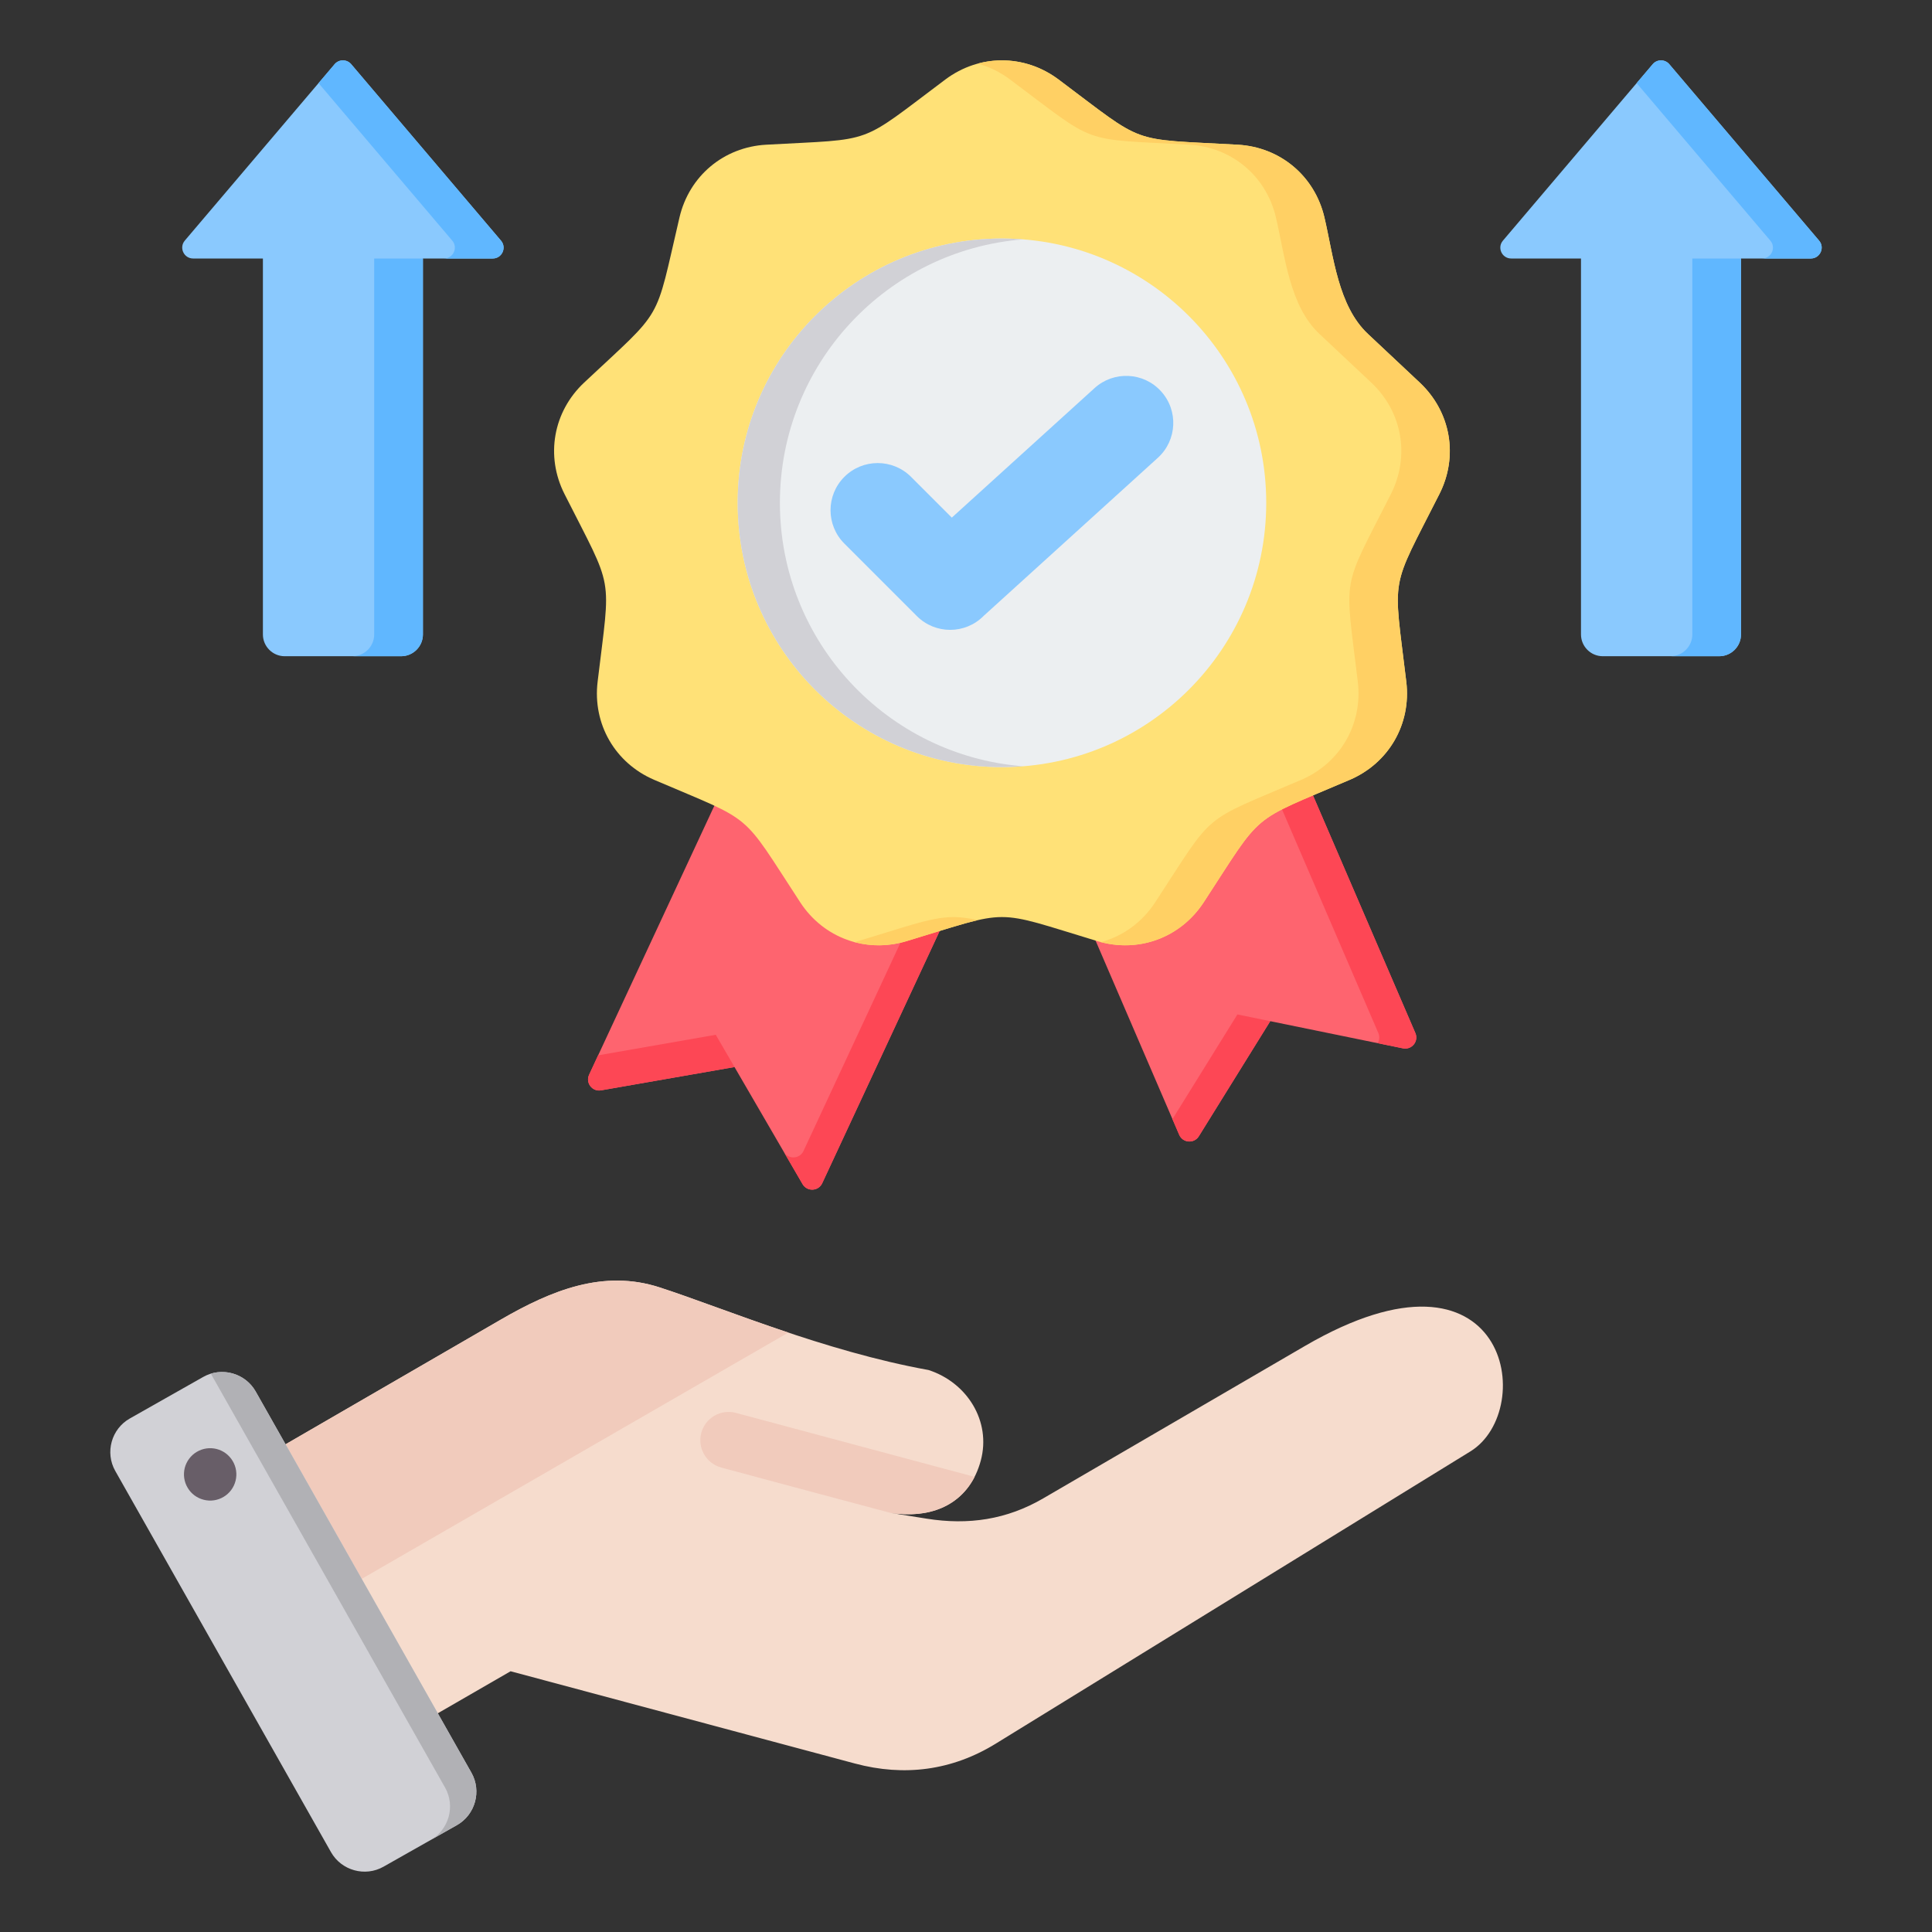 <svg width="50" height="50" viewBox="0 0 50 50" fill="none" xmlns="http://www.w3.org/2000/svg">
<rect x="0" y="0" width="50" height="50" fill="#333333" stroke="none"/>
<path fill-rule="evenodd" clip-rule="evenodd" d="M32.993 18.294L27.655 22.721L30.518 29.369C30.61 29.582 30.903 29.604 31.026 29.406L32.874 26.428L36.308 27.131C36.536 27.178 36.722 26.95 36.63 26.736L32.993 18.294Z" fill="#FE646F"/>
<path fill-rule="evenodd" clip-rule="evenodd" d="M32.993 18.294L32.288 18.879L35.672 26.736C35.69 26.778 35.698 26.823 35.695 26.869C35.692 26.914 35.678 26.959 35.655 26.997L36.308 27.131C36.536 27.178 36.722 26.95 36.63 26.736L32.993 18.294ZM30.343 28.963L32.024 26.254L32.874 26.428L31.026 29.406C30.904 29.604 30.61 29.582 30.518 29.369L30.343 28.963Z" fill="#FD4755"/>
<path fill-rule="evenodd" clip-rule="evenodd" d="M25.117 22.378L21.279 30.622C21.181 30.833 20.887 30.846 20.77 30.645L19.009 27.615L15.556 28.218C15.327 28.258 15.148 28.025 15.246 27.814L19.043 19.659L25.117 22.378Z" fill="#FE646F"/>
<path fill-rule="evenodd" clip-rule="evenodd" d="M25.117 22.378L21.279 30.622C21.181 30.833 20.887 30.846 20.77 30.645L19.009 27.615L15.556 28.218C15.327 28.258 15.148 28.025 15.246 27.814L15.479 27.312L18.524 26.78L20.285 29.811C20.402 30.012 20.696 29.998 20.794 29.788L24.395 22.054L25.117 22.378Z" fill="#FD4755"/>
<path fill-rule="evenodd" clip-rule="evenodd" d="M27.395 2.057C29.69 3.775 29.17 3.585 32.032 3.745C33.132 3.806 34.025 4.555 34.276 5.627C34.513 6.64 34.629 7.917 35.402 8.642L36.743 9.901C37.546 10.655 37.749 11.803 37.252 12.785C35.959 15.344 36.055 14.798 36.395 17.645C36.526 18.739 35.943 19.748 34.931 20.182C32.295 21.31 32.719 20.954 31.15 23.354C30.547 24.275 29.452 24.674 28.398 24.356C25.654 23.526 26.207 23.526 23.463 24.356C22.409 24.674 21.314 24.276 20.711 23.354C19.142 20.954 19.566 21.31 16.93 20.182C15.918 19.748 15.335 18.739 15.466 17.645C15.806 14.798 15.902 15.344 14.609 12.785C14.112 11.802 14.315 10.655 15.118 9.901C17.208 7.939 16.931 8.419 17.585 5.627C17.836 4.555 18.729 3.806 19.829 3.745C22.691 3.585 22.171 3.775 24.466 2.057C25.348 1.397 26.513 1.397 27.395 2.057Z" fill="#FFE177"/>
<path fill-rule="evenodd" clip-rule="evenodd" d="M27.395 2.057C29.69 3.775 29.17 3.585 32.032 3.745C33.132 3.806 34.025 4.555 34.276 5.627C34.513 6.64 34.629 7.917 35.402 8.642L36.743 9.901C37.546 10.655 37.749 11.803 37.252 12.785C35.959 15.344 36.055 14.799 36.395 17.645C36.526 18.739 35.943 19.748 34.931 20.182C32.295 21.311 32.719 20.954 31.15 23.354C30.565 24.248 29.516 24.65 28.491 24.382C29.053 24.231 29.553 23.877 29.895 23.354C31.464 20.954 31.04 21.311 33.675 20.182C34.688 19.748 35.27 18.739 35.14 17.645C34.8 14.799 34.703 15.344 35.997 12.785C36.494 11.803 36.291 10.655 35.488 9.901L34.147 8.642C33.374 7.917 33.258 6.64 33.021 5.627C32.77 4.555 31.877 3.806 30.777 3.745C27.914 3.585 28.435 3.775 26.14 2.057C25.889 1.868 25.605 1.729 25.303 1.646C26.009 1.454 26.773 1.591 27.395 2.057ZM25.303 23.814C24.884 23.909 24.343 24.09 23.463 24.356C23.007 24.494 22.543 24.497 22.114 24.382C22.146 24.374 22.177 24.365 22.208 24.356C24.072 23.792 24.415 23.612 25.303 23.814Z" fill="#FFD064"/>
<path d="M25.93 19.853C29.708 19.853 32.77 16.79 32.77 13.013C32.77 9.235 29.708 6.173 25.93 6.173C22.153 6.173 19.091 9.235 19.091 13.013C19.091 16.79 22.153 19.853 25.93 19.853Z" fill="#ECEFF1"/>
<path fill-rule="evenodd" clip-rule="evenodd" d="M25.93 6.173C26.114 6.173 26.297 6.181 26.477 6.195C22.955 6.473 20.184 9.419 20.184 13.013C20.184 16.606 22.955 19.552 26.477 19.831C26.295 19.845 26.113 19.852 25.93 19.853C22.153 19.853 19.091 16.79 19.091 13.013C19.091 9.235 22.153 6.173 25.93 6.173Z" fill="#D1D1D6"/>
<path fill-rule="evenodd" clip-rule="evenodd" d="M21.852 14.068C21.375 13.591 21.375 12.818 21.852 12.341C22.328 11.865 23.101 11.865 23.578 12.341L24.633 13.396L28.326 10.045C28.824 9.592 29.594 9.628 30.047 10.126C30.5 10.623 30.464 11.394 29.966 11.847L25.46 15.936L25.453 15.943C24.977 16.42 24.204 16.42 23.727 15.943L21.852 14.068Z" fill="#8AC9FE"/>
<path fill-rule="evenodd" clip-rule="evenodd" d="M5.915 38.233L12.955 34.155C14.276 33.389 15.62 32.846 17.072 33.318C18.691 33.843 21.335 34.97 24.031 35.456C25.032 35.781 25.656 36.783 25.383 37.799C25.111 38.815 24.252 39.339 23.041 39.152L23.983 39.303C25.063 39.475 26.055 39.328 27 38.777L33.769 34.835C39.03 31.771 39.803 36.485 38.054 37.562L25.771 45.125C24.641 45.821 23.405 45.983 22.123 45.639L13.214 43.252L9.915 45.157C9.28 45.523 8.464 45.305 8.098 44.67L5.43 40.049C5.064 39.415 5.282 38.6 5.915 38.233Z" fill="#F6DCCD"/>
<path fill-rule="evenodd" clip-rule="evenodd" d="M25.223 38.221C24.847 38.956 24.072 39.311 23.041 39.152C21.581 38.766 20.124 38.37 18.665 37.98C18.478 37.929 18.319 37.806 18.222 37.638C18.125 37.47 18.099 37.27 18.149 37.083C18.199 36.896 18.322 36.736 18.489 36.639C18.657 36.542 18.857 36.515 19.044 36.565L25.223 38.221ZM5.915 38.233L12.955 34.155C14.276 33.389 15.62 32.846 17.072 33.318C17.938 33.598 19.098 34.052 20.402 34.487L6.764 42.36L5.43 40.049C5.064 39.415 5.282 38.6 5.915 38.233Z" fill="#F1CBBC"/>
<path fill-rule="evenodd" clip-rule="evenodd" d="M6.617 36.012L12.2 45.877C12.47 46.354 12.301 46.965 11.824 47.235L9.925 48.31C9.448 48.58 8.836 48.41 8.566 47.933L2.983 38.068C2.713 37.591 2.883 36.98 3.36 36.71L5.259 35.635C5.736 35.365 6.347 35.535 6.617 36.012Z" fill="#D1D1D6"/>
<path fill-rule="evenodd" clip-rule="evenodd" d="M9.553 42.79L10.541 44.536L11.519 46.263C11.788 46.739 11.62 47.348 11.145 47.619L11.824 47.235C12.301 46.965 12.47 46.354 12.2 45.877L11.22 44.144L9.251 40.666L7.28 37.183L6.617 36.012C6.383 35.599 5.893 35.416 5.456 35.55L6.604 37.578L8.573 41.057L9.553 42.789L9.553 42.79Z" fill="#B1B1B5"/>
<path fill-rule="evenodd" clip-rule="evenodd" d="M5.341 37.486C5.253 37.499 5.168 37.529 5.091 37.575C5.015 37.62 4.948 37.681 4.895 37.752C4.842 37.823 4.803 37.904 4.781 37.991C4.76 38.077 4.755 38.167 4.768 38.255C4.781 38.343 4.811 38.428 4.857 38.504C4.902 38.581 4.962 38.648 5.034 38.701C5.105 38.754 5.186 38.792 5.273 38.814C5.359 38.836 5.449 38.841 5.537 38.828C5.715 38.802 5.875 38.706 5.983 38.562C6.09 38.418 6.136 38.237 6.11 38.059C6.084 37.881 5.988 37.721 5.844 37.613C5.7 37.506 5.519 37.46 5.341 37.486Z" fill="#685E68"/>
<path fill-rule="evenodd" clip-rule="evenodd" d="M42.772 1.661L38.896 6.227C38.74 6.41 38.87 6.69 39.11 6.69H40.916V16.42C40.916 16.73 41.169 16.983 41.479 16.983H44.494C44.804 16.983 45.057 16.73 45.057 16.42V6.69H46.863C47.103 6.69 47.233 6.41 47.078 6.227L43.201 1.661C43.175 1.63 43.142 1.605 43.105 1.588C43.068 1.571 43.027 1.562 42.987 1.562C42.946 1.562 42.905 1.571 42.868 1.588C42.831 1.605 42.798 1.63 42.772 1.661Z" fill="#8AC9FE"/>
<path fill-rule="evenodd" clip-rule="evenodd" d="M42.772 1.661L42.356 2.151L45.816 6.227C45.972 6.41 45.842 6.69 45.602 6.69H46.863C47.103 6.69 47.233 6.41 47.078 6.227L43.201 1.661C43.175 1.63 43.142 1.605 43.105 1.588C43.068 1.571 43.027 1.562 42.987 1.562C42.946 1.562 42.905 1.571 42.868 1.588C42.831 1.605 42.798 1.63 42.772 1.661ZM43.233 16.983C43.543 16.983 43.797 16.73 43.797 16.42V6.69H45.057V16.42C45.057 16.73 44.804 16.983 44.494 16.983H43.233Z" fill="#60B7FF"/>
<path fill-rule="evenodd" clip-rule="evenodd" d="M8.66 1.661L4.783 6.226C4.628 6.41 4.758 6.69 4.998 6.69H6.804V16.42C6.804 16.729 7.057 16.983 7.367 16.983H10.382C10.692 16.983 10.945 16.73 10.945 16.42V6.69H12.751C12.991 6.69 13.121 6.41 12.965 6.227L9.089 1.661C9.063 1.63 9.03 1.605 8.993 1.588C8.956 1.571 8.915 1.562 8.874 1.562C8.834 1.562 8.793 1.571 8.756 1.588C8.719 1.605 8.686 1.63 8.66 1.661Z" fill="#8AC9FE"/>
<path fill-rule="evenodd" clip-rule="evenodd" d="M8.66 1.661L8.244 2.151L11.704 6.227C11.86 6.41 11.73 6.69 11.49 6.69H12.751C12.991 6.69 13.121 6.41 12.965 6.227L9.089 1.661C9.063 1.63 9.03 1.605 8.993 1.588C8.956 1.571 8.915 1.562 8.874 1.562C8.834 1.562 8.793 1.571 8.756 1.588C8.719 1.605 8.686 1.63 8.66 1.661ZM9.121 16.983C9.431 16.983 9.684 16.73 9.684 16.42V6.69H10.945V16.42C10.945 16.73 10.692 16.983 10.382 16.983H9.121Z" fill="#60B7FF"/>
</svg>
